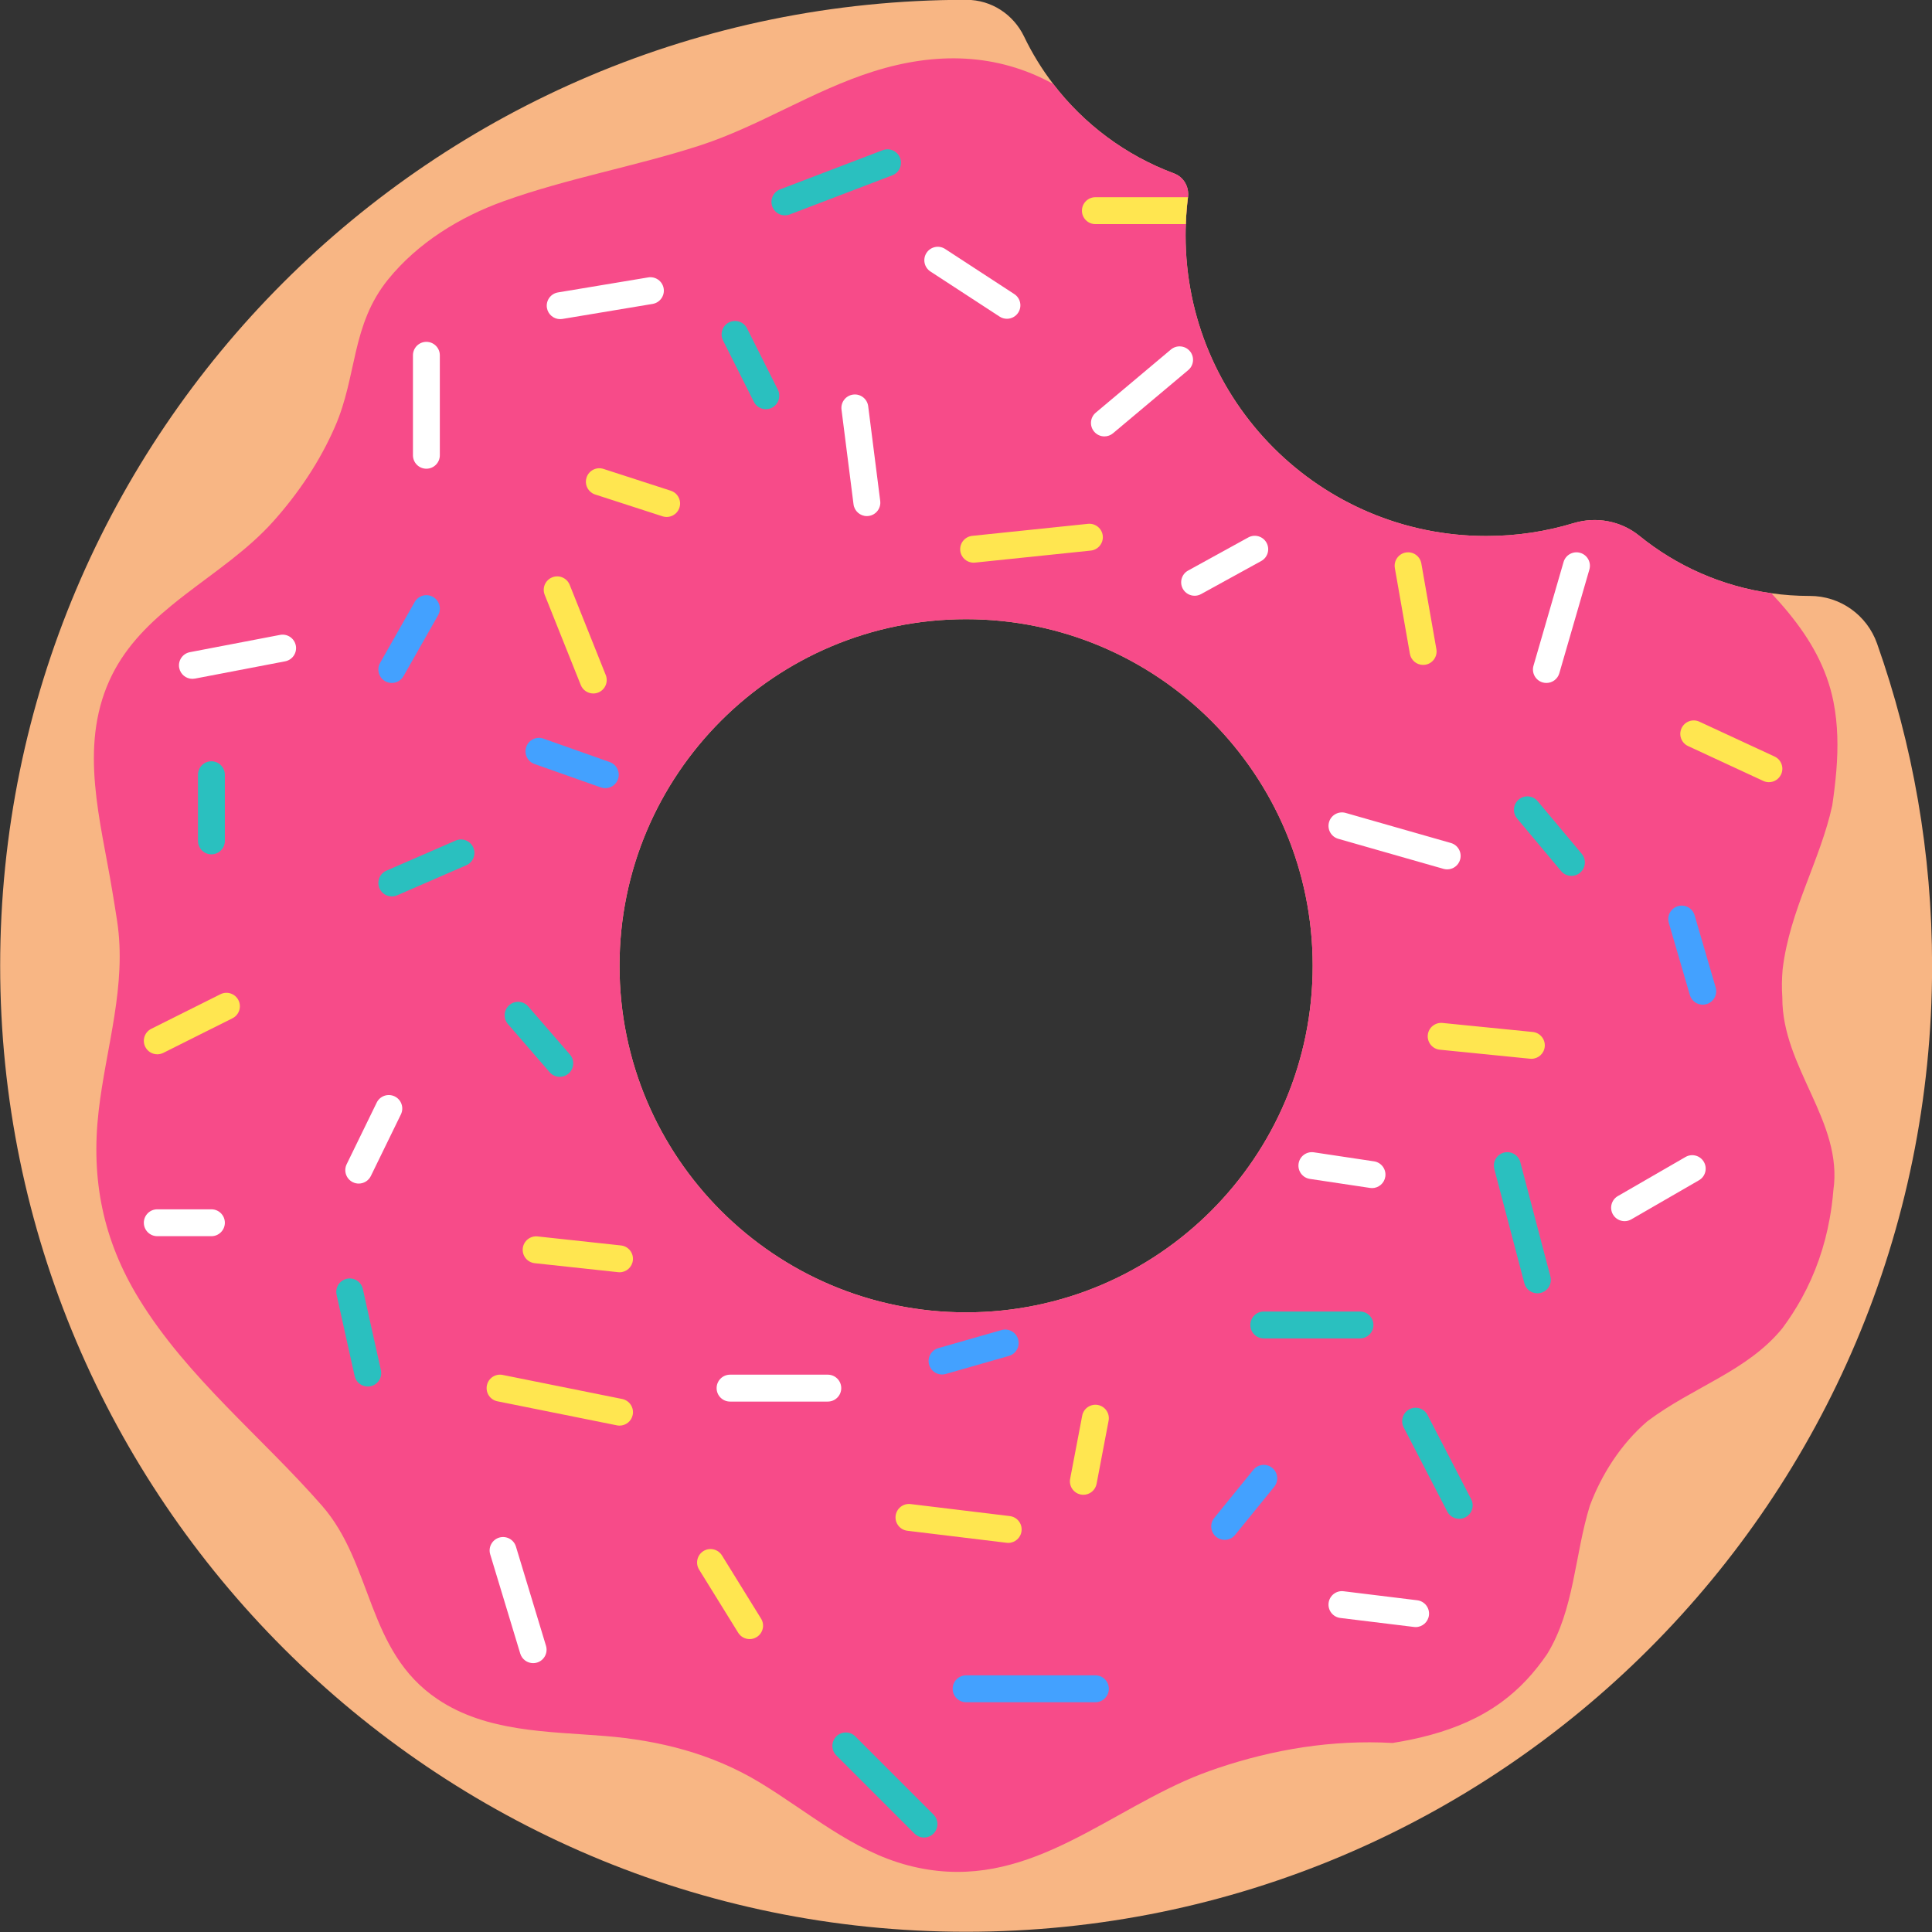 <?xml version="1.0" encoding="UTF-8"?><svg xmlns="http://www.w3.org/2000/svg" xmlns:xlink="http://www.w3.org/1999/xlink" height="317.0" preserveAspectRatio="xMidYMid meet" version="1.0" viewBox="84.7 95.5 317.0 317.0" width="317.0" zoomAndPan="magnify"><rect x="84.7" y="95.5" width="317.0" height="317.0" fill="#333333" stroke="none"/><g><g id="change1_1"><path d="M 300.082 253.961 C 300.082 285.367 274.621 310.828 243.215 310.828 C 211.812 310.828 186.352 285.367 186.352 253.961 C 186.352 222.559 211.812 197.098 243.215 197.098 C 274.621 197.098 300.082 222.559 300.082 253.961 Z M 392.68 201.078 C 391.027 196.406 386.621 193.277 381.668 193.281 L 381.586 193.281 C 379.469 193.281 377.379 193.129 375.344 192.84 C 367.191 191.699 359.754 188.348 353.66 183.398 C 350.645 180.957 346.598 180.215 342.887 181.336 C 338.355 182.711 333.551 183.449 328.562 183.449 C 301.316 183.449 279.23 161.359 279.23 134.113 C 279.23 133.496 279.242 132.887 279.27 132.273 C 279.316 130.785 279.438 129.316 279.621 127.859 C 279.621 127.848 279.621 127.844 279.629 127.828 C 279.836 126.156 278.914 124.539 277.332 123.953 C 269.41 121.008 262.543 115.863 257.5 109.266 C 255.66 106.863 254.059 104.266 252.734 101.504 C 250.98 97.848 247.344 95.473 243.285 95.473 L 243.215 95.473 C 155.68 95.473 84.727 166.426 84.727 253.961 C 84.727 341.281 155.895 412.461 243.215 412.461 C 330.75 412.461 401.715 341.496 401.715 253.961 C 401.715 235.414 398.531 217.621 392.68 201.078" fill="#f8b684"/></g><g id="change2_1"><path d="M 243.215 310.828 C 211.812 310.828 186.352 285.367 186.352 253.961 C 186.352 222.559 211.812 197.098 243.215 197.098 C 274.621 197.098 300.082 222.559 300.082 253.961 C 300.082 285.367 274.621 310.828 243.215 310.828 Z M 385.336 227.645 C 385.613 225.746 385.848 223.848 386.004 221.949 C 386.309 218.164 386.273 214.383 385.531 210.629 C 384.414 205.02 381.672 200.348 378.215 196.113 C 377.305 194.996 376.34 193.906 375.344 192.84 C 367.191 191.699 359.754 188.348 353.66 183.398 C 350.645 180.957 346.598 180.215 342.887 181.336 C 338.355 182.711 333.551 183.449 328.562 183.449 C 301.316 183.449 279.23 161.359 279.23 134.113 C 279.23 133.496 279.242 132.887 279.27 132.273 C 279.316 130.785 279.438 129.316 279.621 127.859 C 279.621 127.848 279.621 127.844 279.629 127.828 C 279.836 126.156 278.914 124.539 277.332 123.953 C 269.41 121.008 262.543 115.863 257.5 109.266 C 248.254 104.184 238.23 103.988 227.973 107.234 C 218.02 110.375 209.309 116.203 199.5 119.383 C 188.895 122.812 177.871 124.738 167.363 128.504 C 160.145 131.09 153.262 135.336 148.395 141.332 C 142.305 148.832 143.324 157.105 139.688 165.457 C 137.219 171.145 133.738 176.328 129.621 180.957 C 125.422 185.68 120.051 189.234 115.047 193.094 L 115.039 193.098 C 114.285 193.68 113.535 194.273 112.805 194.875 C 108.641 198.285 104.93 202.082 102.637 207.188 C 97.66 218.25 101.23 230.203 103.105 241.574 C 103.387 243.254 103.656 244.914 103.906 246.551 C 105.547 257.184 102.086 267.34 100.887 277.773 C 99.598 288.949 101.57 298.945 107.516 308.629 C 115.426 321.527 127.641 331.246 137.531 342.551 C 145.953 352.176 144.793 366.434 156.488 374.297 C 164.523 379.711 174.605 379.586 183.891 380.336 C 192.918 381.059 201.527 383.246 209.309 387.938 C 217.277 392.746 224.531 399.184 233.73 401.578 C 251.602 406.238 264.105 394.426 279.086 387.711 C 280.895 386.902 282.703 386.223 284.539 385.598 C 293.652 382.539 303.215 380.93 313.199 381.484 C 315.344 381.141 317.449 380.707 319.504 380.141 C 323.609 379.012 327.504 377.371 331.023 374.812 C 332.547 373.699 333.922 372.469 335.172 371.137 C 336.418 369.809 337.535 368.383 338.562 366.883 C 343.035 359.57 343.035 350.746 345.559 342.551 C 347.449 337.508 350.602 332.465 355.016 328.684 C 362.578 323.008 371.402 320.488 377.148 313.438 C 378.32 311.863 379.359 310.242 380.281 308.586 C 382.574 304.438 384.082 300.043 384.906 295.473 C 385.184 293.949 385.387 292.402 385.512 290.84 C 387.164 279.512 377.078 270.688 377.141 259.152 C 377.035 257.633 377.055 256.098 377.191 254.551 C 378.34 244.84 383.383 236.645 385.336 227.645" fill="#f74b89"/></g><g id="change3_1"><path d="M 182.043 209.285 C 181.168 209.285 180.34 208.762 179.992 207.898 L 174.074 193.098 C 173.621 191.965 174.172 190.684 175.305 190.23 C 176.434 189.777 177.719 190.328 178.172 191.457 L 184.09 206.258 C 184.543 207.391 183.992 208.676 182.863 209.129 C 182.594 209.234 182.316 209.285 182.043 209.285" fill="#ffe650"/></g><g id="change3_2"><path d="M 181.922 176.445 C 181.043 175.934 180.609 174.863 180.938 173.859 C 181.312 172.699 182.555 172.062 183.715 172.438 L 194.762 176.016 C 195.922 176.391 196.555 177.637 196.18 178.797 C 195.805 179.953 194.559 180.59 193.402 180.215 L 182.355 176.637 C 182.199 176.586 182.055 176.523 181.922 176.445" fill="#ffe650"/></g><g id="change4_1"><path d="M 176.613 147.863 C 175.555 147.863 174.617 147.098 174.438 146.02 C 174.238 144.82 175.051 143.68 176.254 143.48 L 191.055 141.016 C 192.25 140.816 193.391 141.625 193.594 142.828 C 193.793 144.031 192.98 145.164 191.777 145.367 L 176.98 147.832 C 176.855 147.855 176.734 147.863 176.613 147.863" fill="#fff"/></g><g id="change5_1"><path d="M 212.133 130.371 C 211.824 130.133 211.574 129.809 211.426 129.418 C 210.988 128.277 211.562 127.004 212.699 126.57 L 229.535 120.145 C 230.672 119.711 231.949 120.281 232.383 121.418 C 232.816 122.559 232.246 123.832 231.109 124.266 L 214.273 130.691 C 213.527 130.977 212.723 130.828 212.133 130.371" fill="#2ac0bf"/></g><g id="change4_2"><path d="M 226.934 180.18 C 225.84 180.18 224.891 179.363 224.746 178.25 L 222.773 162.707 C 222.621 161.5 223.477 160.395 224.688 160.242 C 225.895 160.086 227 160.945 227.152 162.152 L 229.125 177.695 C 229.277 178.902 228.422 180.008 227.215 180.16 C 227.121 180.172 227.027 180.18 226.934 180.18" fill="#fff"/></g><g id="change4_3"><path d="M 265.91 167.105 C 265.281 167.105 264.656 166.836 264.223 166.316 C 263.438 165.383 263.559 163.992 264.492 163.207 L 276.824 152.848 C 277.758 152.066 279.148 152.188 279.934 153.117 C 280.719 154.051 280.598 155.441 279.664 156.227 L 267.328 166.586 C 266.918 166.934 266.414 167.105 265.91 167.105" fill="#fff"/></g><g id="change3_3"><path d="M 279.621 127.859 C 279.438 129.316 279.316 130.785 279.27 132.273 L 264.43 132.273 C 263.211 132.273 262.223 131.289 262.223 130.066 C 262.223 128.852 263.211 127.859 264.43 127.859 L 279.621 127.859" fill="#ffe650"/></g><g id="change4_4"><path d="M 280.715 193.25 C 279.934 193.25 279.18 192.84 278.777 192.109 C 278.191 191.039 278.578 189.699 279.648 189.113 L 289.516 183.684 C 290.582 183.098 291.926 183.488 292.512 184.555 C 293.098 185.621 292.711 186.965 291.641 187.551 L 281.773 192.977 C 281.438 193.164 281.07 193.25 280.715 193.25" fill="#fff"/></g><g id="change5_2"><path d="M 333.145 228.801 C 332.992 228.035 333.254 227.219 333.891 226.684 C 334.824 225.898 336.219 226.023 337 226.957 L 344.23 235.594 C 345.012 236.527 344.887 237.918 343.953 238.699 C 343.02 239.484 341.629 239.359 340.844 238.426 L 333.617 229.789 C 333.371 229.492 333.215 229.152 333.145 228.801" fill="#2ac0bf"/></g><g id="change5_3"><path d="M 203.098 150.289 C 203.129 149.512 203.566 148.773 204.312 148.398 C 205.402 147.852 206.727 148.289 207.273 149.379 L 212.328 159.441 C 212.875 160.531 212.438 161.855 211.348 162.406 C 210.258 162.949 208.934 162.512 208.387 161.422 L 203.332 151.359 C 203.16 151.016 203.086 150.648 203.098 150.289" fill="#2ac0bf"/></g><g id="change4_5"><path d="M 338.434 207.559 C 338.23 207.559 338.023 207.531 337.816 207.473 C 336.648 207.133 335.973 205.906 336.312 204.738 L 341.246 187.719 C 341.586 186.547 342.809 185.871 343.98 186.211 C 345.148 186.551 345.824 187.773 345.484 188.945 L 340.551 205.965 C 340.273 206.93 339.391 207.559 338.434 207.559" fill="#fff"/></g><g id="change4_6"><path d="M 322.152 238.145 C 321.953 238.145 321.75 238.117 321.547 238.062 L 304.277 233.129 C 303.105 232.793 302.43 231.57 302.766 230.398 C 303.098 229.227 304.32 228.551 305.492 228.883 L 322.758 233.816 C 323.93 234.152 324.609 235.371 324.273 236.547 C 323.996 237.516 323.113 238.145 322.152 238.145" fill="#fff"/></g><g id="change3_4"><path d="M 374.938 223.84 C 374.629 223.84 374.312 223.773 374.012 223.633 L 361.68 217.914 C 360.574 217.402 360.094 216.094 360.605 214.988 C 361.117 213.883 362.43 213.398 363.535 213.914 L 375.867 219.629 C 376.973 220.145 377.453 221.453 376.941 222.559 C 376.566 223.363 375.77 223.84 374.938 223.84" fill="#ffe650"/></g><g id="change6_1"><path d="M 364.086 260.348 C 363.129 260.348 362.25 259.723 361.969 258.758 L 358.516 246.918 C 358.172 245.746 358.844 244.523 360.016 244.18 C 361.184 243.84 362.41 244.512 362.75 245.68 L 366.203 257.52 C 366.547 258.691 365.875 259.914 364.703 260.258 C 364.496 260.316 364.289 260.348 364.086 260.348" fill="#43a1ff"/></g><g id="change4_7"><path d="M 351.262 295.867 C 350.5 295.867 349.758 295.473 349.348 294.766 C 348.738 293.711 349.102 292.359 350.156 291.75 L 361.258 285.336 C 362.312 284.727 363.66 285.09 364.27 286.145 C 364.879 287.199 364.52 288.547 363.465 289.156 L 352.363 295.57 C 352.016 295.77 351.637 295.867 351.262 295.867" fill="#fff"/></g><g id="change3_5"><path d="M 335.969 269.227 C 335.895 269.227 335.82 269.223 335.746 269.215 L 320.945 267.734 C 319.734 267.613 318.848 266.531 318.969 265.32 C 319.09 264.105 320.176 263.227 321.387 263.344 L 336.184 264.824 C 337.398 264.945 338.281 266.027 338.16 267.238 C 338.047 268.379 337.09 269.227 335.969 269.227" fill="#ffe650"/></g><g id="change5_4"><path d="M 336.949 307.707 C 335.973 307.707 335.078 307.051 334.816 306.062 L 329.887 287.316 C 329.574 286.137 330.277 284.93 331.457 284.617 C 332.637 284.312 333.844 285.012 334.152 286.191 L 339.086 304.938 C 339.395 306.117 338.691 307.324 337.516 307.633 C 337.324 307.684 337.137 307.707 336.949 307.707" fill="#2ac0bf"/></g><g id="change3_6"><path d="M 318.203 204.598 C 317.152 204.598 316.219 203.844 316.031 202.773 L 313.566 188.711 C 313.355 187.512 314.156 186.367 315.355 186.156 C 316.559 185.945 317.699 186.75 317.91 187.949 L 320.379 202.012 C 320.59 203.211 319.785 204.355 318.586 204.566 C 318.457 204.586 318.328 204.598 318.203 204.598" fill="#ffe650"/></g><g id="change5_5"><path d="M 307.844 315.105 L 292.059 315.105 C 290.84 315.105 289.852 314.117 289.852 312.902 C 289.852 311.684 290.84 310.695 292.059 310.695 L 307.844 310.695 C 309.062 310.695 310.051 311.684 310.051 312.902 C 310.051 314.117 309.062 315.105 307.844 315.105" fill="#2ac0bf"/></g><g id="change4_8"><path d="M 309.82 290.441 C 309.711 290.441 309.602 290.43 309.492 290.414 L 299.625 288.934 C 298.418 288.754 297.59 287.633 297.77 286.426 C 297.949 285.223 299.074 284.391 300.277 284.57 L 310.145 286.051 C 311.352 286.23 312.18 287.355 312 288.562 C 311.836 289.656 310.895 290.441 309.82 290.441" fill="#fff"/></g><g id="change5_6"><path d="M 324.129 344.707 C 323.328 344.707 322.559 344.273 322.164 343.516 L 315.012 329.699 C 314.453 328.617 314.875 327.289 315.957 326.727 C 317.039 326.168 318.371 326.59 318.93 327.672 L 326.086 341.488 C 326.645 342.57 326.223 343.898 325.141 344.461 C 324.816 344.629 324.469 344.707 324.129 344.707" fill="#2ac0bf"/></g><g id="change4_9"><path d="M 316.977 362.469 C 316.887 362.469 316.797 362.461 316.703 362.449 L 304.617 360.973 C 303.406 360.824 302.547 359.723 302.695 358.512 C 302.844 357.305 303.941 356.438 305.152 356.59 L 317.238 358.07 C 318.449 358.219 319.309 359.32 319.16 360.531 C 319.023 361.648 318.074 362.469 316.977 362.469" fill="#fff"/></g><g id="change6_2"><path d="M 285.645 348.16 C 285.152 348.16 284.66 347.996 284.254 347.668 C 283.309 346.898 283.164 345.508 283.934 344.562 L 290.348 336.668 C 291.113 335.723 292.504 335.582 293.449 336.348 C 294.395 337.117 294.539 338.508 293.77 339.453 L 287.355 347.348 C 286.922 347.883 286.285 348.16 285.645 348.16" fill="#43a1ff"/></g><g id="change6_3"><path d="M 264.43 374.801 L 243.219 374.801 C 242 374.801 241.012 373.812 241.012 372.594 C 241.012 371.375 242 370.387 243.219 370.387 L 264.43 370.387 C 265.648 370.387 266.637 371.375 266.637 372.594 C 266.637 373.812 265.648 374.801 264.43 374.801" fill="#43a1ff"/></g><g id="change3_7"><path d="M 262.461 340.762 C 262.324 340.762 262.184 340.746 262.043 340.723 C 260.848 340.492 260.062 339.34 260.289 338.141 L 262.266 327.781 C 262.492 326.586 263.648 325.801 264.844 326.027 C 266.039 326.254 266.824 327.41 266.598 328.605 L 264.625 338.969 C 264.422 340.023 263.496 340.762 262.461 340.762" fill="#ffe650"/></g><g id="change3_8"><path d="M 250.129 348.656 C 250.039 348.656 249.949 348.648 249.859 348.637 L 233.578 346.664 C 232.367 346.52 231.508 345.418 231.652 344.211 C 231.801 342.996 232.902 342.141 234.109 342.285 L 250.391 344.258 C 251.598 344.406 252.461 345.504 252.312 346.715 C 252.18 347.832 251.227 348.656 250.129 348.656" fill="#ffe650"/></g><g id="change6_4"><path d="M 239.27 321.027 C 238.309 321.027 237.426 320.395 237.148 319.426 C 236.812 318.254 237.492 317.035 238.664 316.699 L 249.023 313.738 C 250.191 313.402 251.418 314.082 251.754 315.254 C 252.086 316.426 251.406 317.648 250.238 317.98 L 239.875 320.941 C 239.676 321 239.469 321.027 239.27 321.027" fill="#43a1ff"/></g><g id="change3_9"><path d="M 207.699 364.441 C 206.961 364.441 206.238 364.07 205.82 363.395 L 199.406 353.035 C 198.766 352 199.086 350.641 200.121 349.996 C 201.156 349.355 202.516 349.676 203.16 350.715 L 209.57 361.074 C 210.215 362.109 209.895 363.469 208.855 364.109 C 208.496 364.336 208.094 364.441 207.699 364.441" fill="#ffe650"/></g><g id="change5_7"><path d="M 236.312 397 C 235.746 397 235.18 396.785 234.75 396.355 L 221.922 383.527 C 221.062 382.668 221.062 381.27 221.922 380.406 C 222.785 379.547 224.184 379.547 225.043 380.406 L 237.871 393.234 C 238.73 394.098 238.73 395.492 237.871 396.355 C 237.438 396.785 236.875 397 236.312 397" fill="#2ac0bf"/></g><g id="change4_10"><path d="M 220.523 325.469 L 204.488 325.469 C 203.27 325.469 202.281 324.48 202.281 323.262 C 202.281 322.043 203.27 321.055 204.488 321.055 L 220.523 321.055 C 221.742 321.055 222.73 322.043 222.73 323.262 C 222.73 324.48 221.742 325.469 220.523 325.469" fill="#fff"/></g><g id="change4_11"><path d="M 172.176 368.387 C 171.23 368.387 170.352 367.773 170.062 366.82 L 165.133 350.539 C 164.777 349.375 165.438 348.145 166.602 347.789 C 167.77 347.438 169 348.094 169.355 349.262 L 174.285 365.539 C 174.641 366.707 173.98 367.941 172.816 368.293 C 172.602 368.359 172.387 368.387 172.176 368.387" fill="#fff"/></g><g id="change3_10"><path d="M 186.355 304.254 C 186.273 304.254 186.195 304.246 186.113 304.238 L 172.434 302.762 C 171.219 302.629 170.344 301.539 170.477 300.328 C 170.605 299.117 171.699 298.242 172.906 298.371 L 186.59 299.852 C 187.801 299.984 188.676 301.074 188.543 302.281 C 188.422 303.414 187.465 304.254 186.355 304.254" fill="#ffe650"/></g><g id="change3_11"><path d="M 186.355 329.414 C 186.211 329.414 186.062 329.398 185.914 329.367 L 166.312 325.422 C 165.117 325.184 164.348 324.02 164.586 322.824 C 164.824 321.629 165.988 320.852 167.184 321.098 L 186.785 325.043 C 187.98 325.285 188.754 326.449 188.516 327.645 C 188.305 328.691 187.383 329.414 186.355 329.414" fill="#ffe650"/></g><g id="change5_8"><path d="M 145.039 323 C 144.027 323 143.117 322.301 142.887 321.273 L 139.93 307.953 C 139.664 306.762 140.414 305.586 141.602 305.32 C 142.793 305.055 143.973 305.805 144.234 306.992 L 147.195 320.316 C 147.461 321.504 146.711 322.684 145.52 322.949 C 145.359 322.984 145.199 323 145.039 323" fill="#2ac0bf"/></g><g id="change4_12"><path d="M 119.387 298.332 L 110.508 298.332 C 109.289 298.332 108.301 297.344 108.301 296.129 C 108.301 294.906 109.289 293.922 110.508 293.922 L 119.387 293.922 C 120.605 293.922 121.594 294.906 121.594 296.129 C 121.594 297.344 120.605 298.332 119.387 298.332" fill="#fff"/></g><g id="change4_13"><path d="M 143.562 289.699 C 143.234 289.699 142.906 289.629 142.594 289.477 C 141.5 288.941 141.047 287.621 141.578 286.527 L 146.512 276.41 C 147.047 275.316 148.367 274.863 149.465 275.398 C 150.559 275.93 151.012 277.254 150.48 278.348 L 145.547 288.461 C 145.164 289.242 144.379 289.699 143.562 289.699" fill="#fff"/></g><g id="change5_9"><path d="M 176.551 272.188 C 175.934 272.188 175.32 271.93 174.883 271.426 L 168.043 263.531 C 167.242 262.609 167.344 261.219 168.266 260.418 C 169.184 259.621 170.578 259.719 171.375 260.641 L 178.219 268.535 C 179.016 269.453 178.914 270.848 177.996 271.648 C 177.578 272.008 177.062 272.188 176.551 272.188" fill="#2ac0bf"/></g><g id="change5_10"><path d="M 148.988 242.586 C 148.137 242.586 147.324 242.09 146.965 241.258 C 146.48 240.141 146.992 238.84 148.109 238.355 L 159.457 233.422 C 160.574 232.938 161.871 233.449 162.359 234.566 C 162.844 235.684 162.332 236.984 161.215 237.469 L 149.867 242.402 C 149.582 242.527 149.281 242.586 148.988 242.586" fill="#2ac0bf"/></g><g id="change3_12"><path d="M 110.512 268.488 C 109.699 268.488 108.922 268.039 108.535 267.266 C 107.988 266.176 108.43 264.852 109.52 264.305 L 120.867 258.633 C 121.957 258.086 123.281 258.531 123.828 259.617 C 124.371 260.711 123.93 262.035 122.84 262.578 L 111.496 268.254 C 111.18 268.41 110.84 268.488 110.512 268.488" fill="#ffe650"/></g><g id="change5_11"><path d="M 119.387 235.68 C 118.168 235.68 117.184 234.691 117.184 233.473 L 117.184 222.617 C 117.184 221.402 118.168 220.41 119.387 220.41 C 120.605 220.41 121.594 221.402 121.594 222.617 L 121.594 233.473 C 121.594 234.691 120.605 235.68 119.387 235.68" fill="#2ac0bf"/></g><g id="change6_5"><path d="M 148.984 207.559 C 148.617 207.559 148.242 207.465 147.898 207.27 C 146.84 206.668 146.469 205.32 147.07 204.262 L 152.742 194.273 C 153.344 193.215 154.691 192.84 155.75 193.441 C 156.812 194.043 157.184 195.391 156.582 196.449 L 150.906 206.441 C 150.5 207.156 149.754 207.559 148.984 207.559" fill="#43a1ff"/></g><g id="change6_6"><path d="M 184.016 224.824 C 183.773 224.824 183.523 224.785 183.281 224.699 L 172.395 220.855 C 171.246 220.449 170.645 219.188 171.051 218.039 C 171.453 216.891 172.715 216.285 173.863 216.691 L 184.75 220.539 C 185.898 220.945 186.504 222.203 186.098 223.355 C 185.777 224.258 184.926 224.824 184.016 224.824" fill="#43a1ff"/></g><g id="change4_14"><path d="M 154.66 172.406 C 153.441 172.406 152.457 171.418 152.457 170.199 L 152.457 153.797 C 152.457 152.578 153.441 151.59 154.66 151.59 C 155.879 151.59 156.867 152.578 156.867 153.797 L 156.867 170.199 C 156.867 171.418 155.879 172.406 154.66 172.406" fill="#fff"/></g><g id="change4_15"><path d="M 116.27 206.883 C 115.23 206.883 114.309 206.148 114.105 205.09 C 113.875 203.895 114.66 202.738 115.855 202.508 L 130.656 199.672 C 131.852 199.445 133.008 200.227 133.238 201.426 C 133.469 202.621 132.684 203.777 131.488 204.008 L 116.688 206.844 C 116.547 206.867 116.406 206.883 116.27 206.883" fill="#fff"/></g><g id="change3_13"><path d="M 244.449 187.824 C 243.332 187.824 242.375 186.98 242.258 185.848 C 242.129 184.633 243.012 183.551 244.223 183.422 L 263.215 181.449 C 264.43 181.328 265.512 182.203 265.641 183.414 C 265.766 184.629 264.883 185.715 263.672 185.84 L 244.68 187.812 C 244.602 187.82 244.523 187.824 244.449 187.824" fill="#ffe650"/></g><g id="change4_16"><path d="M 249.914 147.805 C 249.5 147.805 249.082 147.688 248.711 147.445 L 237.363 140.047 C 236.344 139.379 236.055 138.012 236.723 136.992 C 237.387 135.973 238.754 135.684 239.773 136.348 L 251.121 143.75 C 252.145 144.414 252.43 145.781 251.766 146.801 C 251.344 147.449 250.637 147.805 249.914 147.805" fill="#fff"/></g></g></svg>